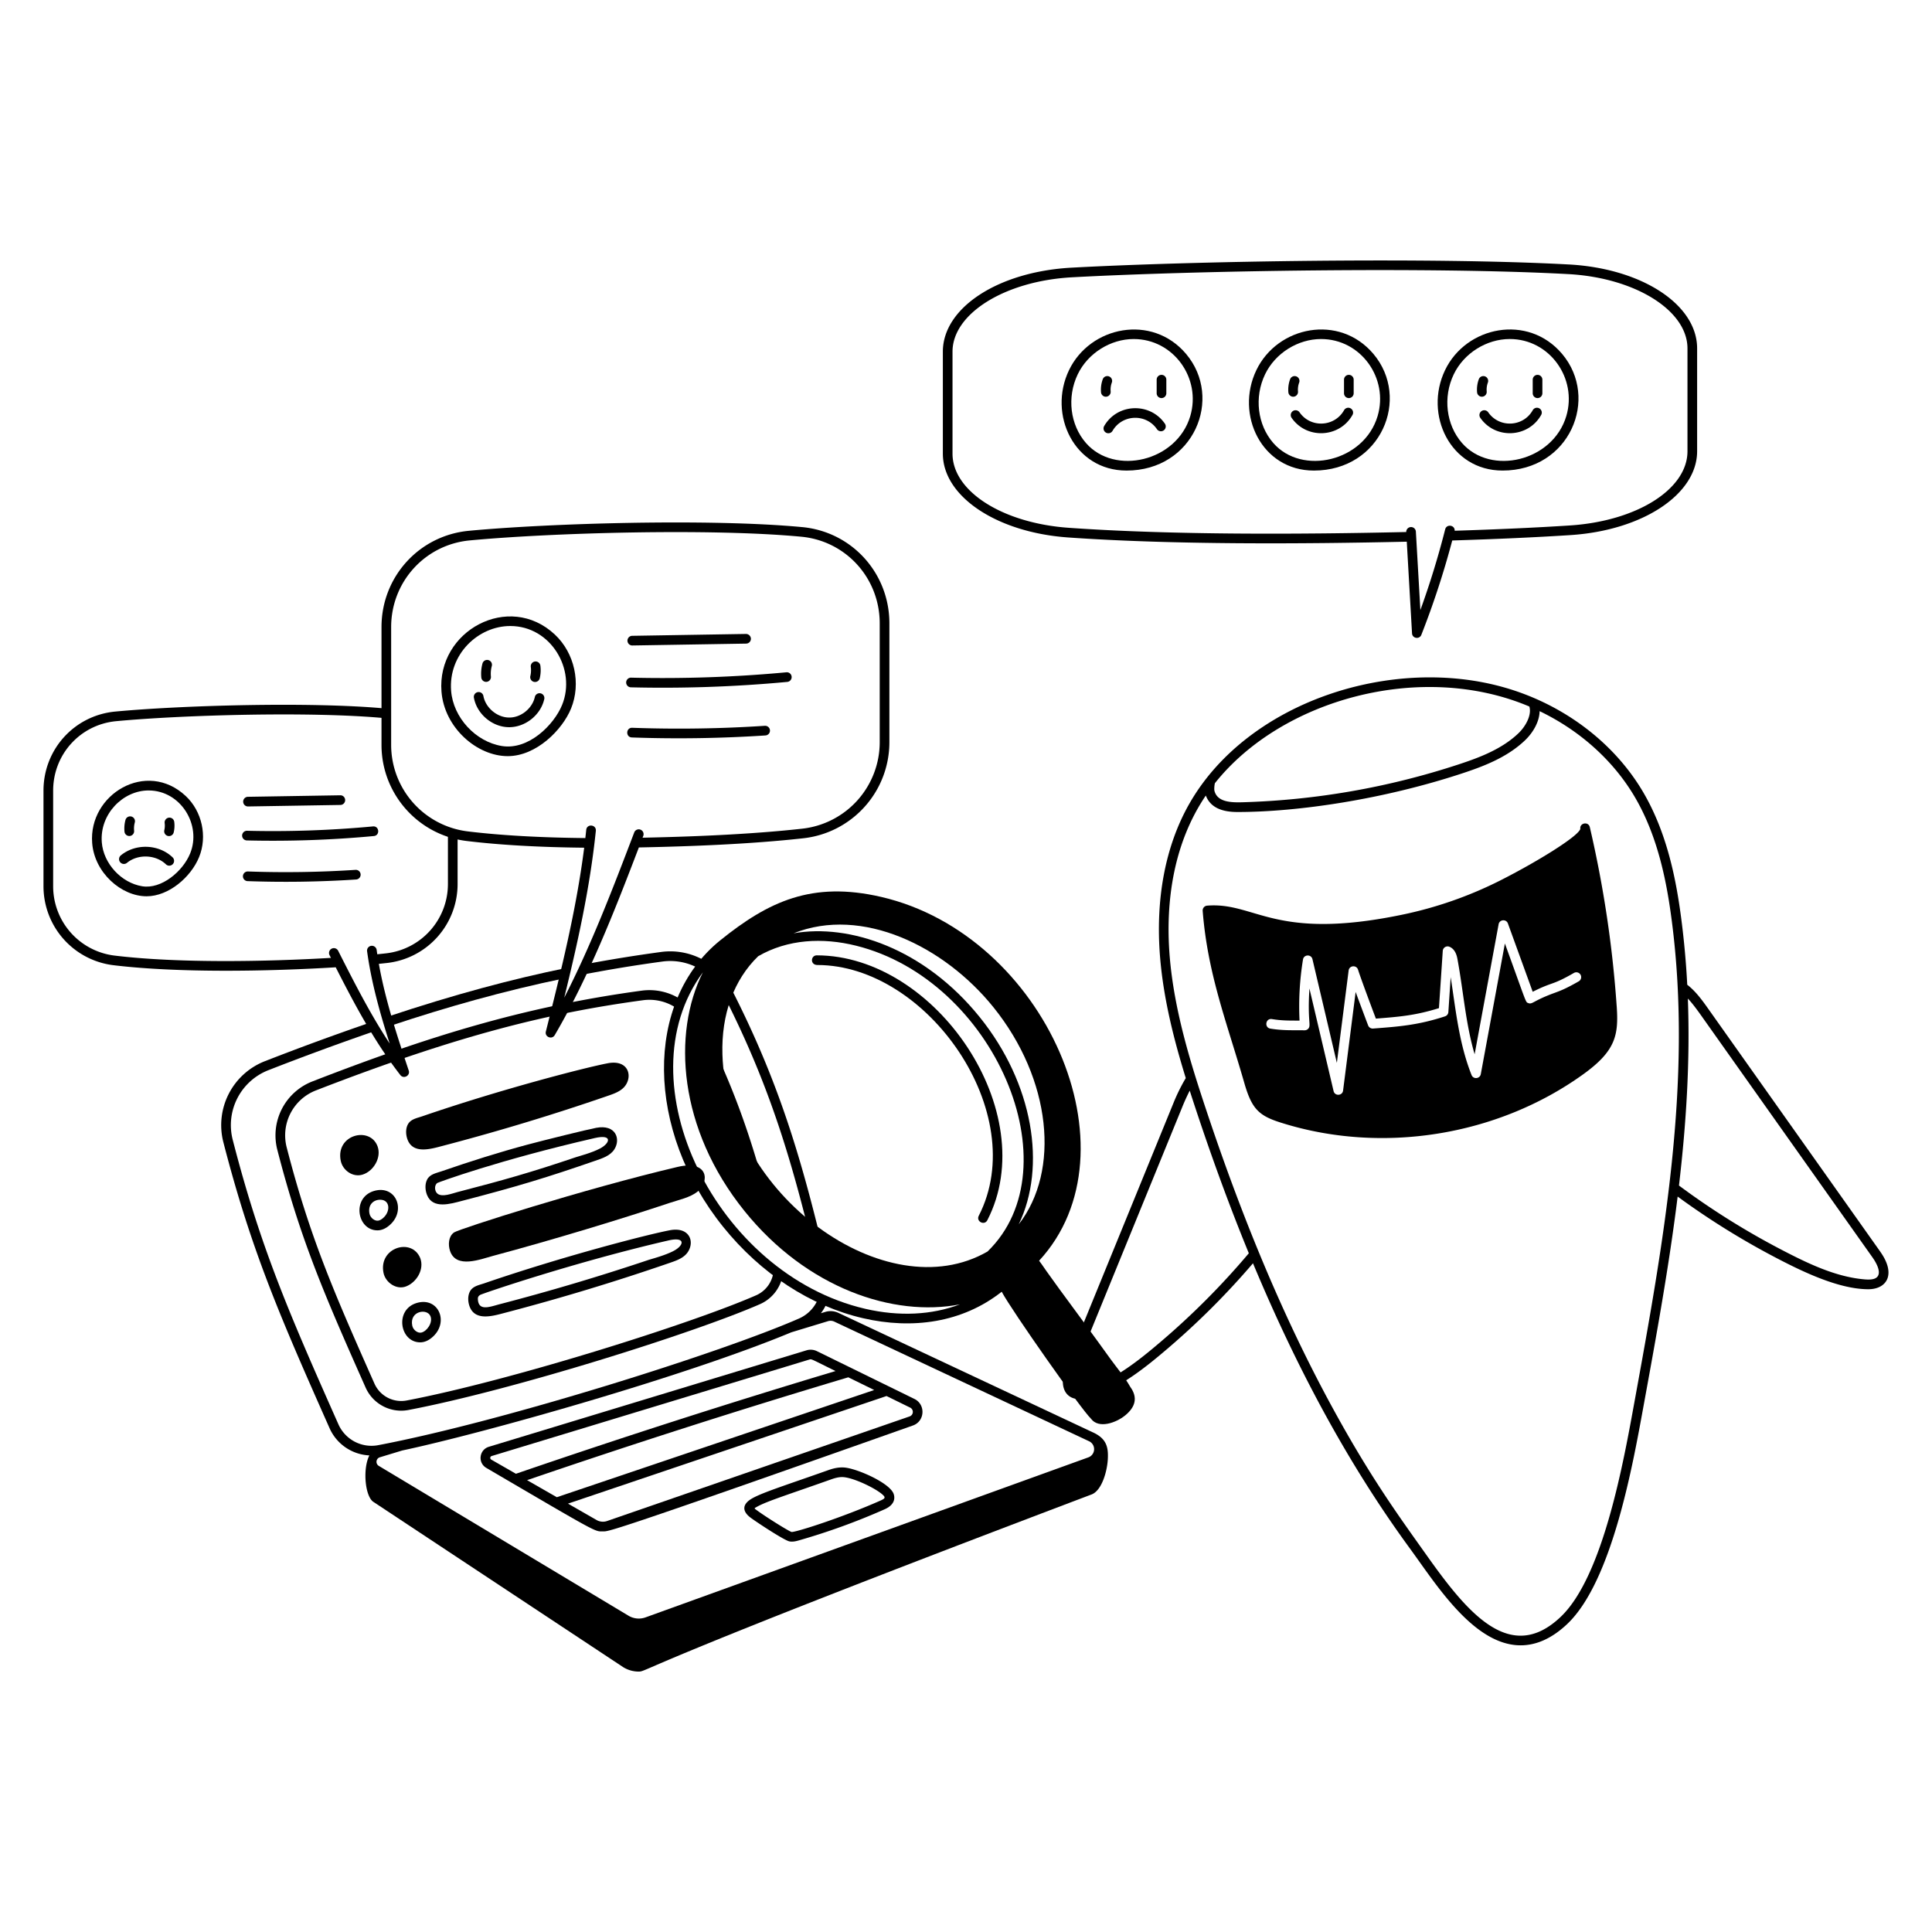 <svg xmlns="http://www.w3.org/2000/svg" fill="none" viewBox="0 0 200 200"><g id="robot-learning-from-human--ai-ml-technology-robot-learning-from-human"><g id="robot"><path id="vector" fill="#000000" d="m194.65 129.578-17.913-25.29c-.699-.987-1.314-1.762-2.074-2.347a88.141 88.141 0 0 0-.615-6.8c-.5-3.833-1.4-8.788-3.938-13.12-2.979-5.087-8.144-9.02-14.168-10.793-11.822-3.478-26.827 1.442-32.829 11.986-2.476 4.35-3.52 9.848-3.02 15.901.36 4.349 1.458 8.61 2.658 12.489a18.98 18.98 0 0 0-1.283 2.6l-11.053 27.062c-1.052 2.575.099 4.156 2.513 3.38 3.011-.966 5.558-3.007 7.909-5.013a79.98 79.98 0 0 0 8.872-8.859c4.345 10.417 9.611 20.45 16.234 29.51 2.628 3.588 6.329 9.565 10.933 10.013 2.061.201 3.87-.763 5.377-2.195 4.692-4.461 6.831-16.778 7.925-22.772 1.29-7.066 2.598-14.236 3.491-21.461a79.977 79.977 0 0 0 10.46 6.481c2.533 1.312 6.248 3.111 9.281 3.111 1.864 0 2.928-1.496 1.238-3.882l.002-.001Zm-68.883-48.502c6.921-8.707 21.396-12.669 32.552-7.937.257.86-.349 2.02-1.13 2.767-1.742 1.67-4.118 2.543-6.209 3.23a78.876 78.876 0 0 1-22.395 3.915c-1.159.03-2.569-.014-2.867-1.19-.031-.123-.018-.515.048-.786l.001.001Zm-5.58 57.797c-2.273 1.94-4.73 3.912-7.565 4.822-.632.203-1.047.214-1.307.037-.583-.399-.177-1.592.025-2.087l11.054-27.062a21.6 21.6 0 0 1 .766-1.681c.217.678.436 1.343.651 1.993 1.654 4.987 3.461 9.954 5.467 14.842a78.746 78.746 0 0 1-9.091 9.136Zm49.007 6.276c-1.087 5.957-3.206 18.022-7.631 22.227-5.246 4.985-9.697-.487-13.877-6.375-2.896-4.076-5.883-8.154-9.909-15.574-4.827-8.898-9.085-18.988-13.018-30.847-1.537-4.634-3.214-10.039-3.67-15.547-.484-5.854.464-11.858 3.737-16.68.512 1.344 1.845 1.706 3.283 1.706 6.258 0 15.07-1.307 23.182-3.974 2.194-.722 4.695-1.643 6.589-3.458.817-.783 1.483-1.916 1.501-3.008 4.161 2 7.648 5.121 9.866 8.907 2.446 4.176 3.32 9.004 3.809 12.744 2.187 16.735-.889 33.585-3.862 49.879Zm25.137-12.966c-.212.231-.62.314-1.28.26-2.968-.244-5.807-1.607-8.461-2.982a78.907 78.907 0 0 1-10.783-6.734c.753-6.422 1.161-12.886.919-19.358.462.49.908 1.094 1.431 1.832l17.677 24.957c.309.436.975 1.506.497 2.027v-.002Z"></path><path id="vector_2" fill="#000000" d="M167.362 104.205a117.485 117.485 0 0 0-2.785-18.579c-.145-.62-1.071-.44-.982.183-.237.796-4.553 3.447-8.32 5.351a41.018 41.018 0 0 1-10.229 3.551c-13.197 2.712-15.074-1.355-20.086-.958a.5.5 0 0 0-.459.538c.515 6.588 2.545 11.666 4.308 17.812.757 2.637 1.471 3.372 3.69 4.082 10.468 3.354 22.513 1.437 31.425-4.997 3.316-2.396 3.643-4.019 3.439-6.983h-.001Zm-3.906-2.633c-1.371.79-1.957 1.003-2.576 1.229-2.188.799-2.24 1.205-2.671 1.038-.298-.115-.115.185-2.423-6.17l-2.494 13.523c-.09.488-.77.563-.957.094-1.311-3.307-1.636-6.758-2.16-10.136l-.241 3.619a.499.499 0 0 1-.343.442c-2.761.905-4.773 1.065-7.458 1.263a.504.504 0 0 1-.504-.321c-.043-.114-.723-1.906-1.293-3.466l-1.301 10.209c-.071.549-.856.59-.983.051l-2.5-10.621c-.22 3.451.213 3.813-.131 4.174a.505.505 0 0 1-.371.156c-1.144-.019-2.23.043-3.544-.175-.65-.108-.491-1.093.165-.986 1.024.171 1.908.155 2.857.157a30.266 30.266 0 0 1 .357-6.322c.088-.537.855-.564.98-.034l2.526 10.732 1.219-9.561c.068-.532.814-.593.973-.087.3.953 1.454 4.025 1.848 5.067 2.486-.195 4.108-.331 6.528-1.084l.395-5.927a.5.5 0 0 1 .686-.43c.647.261.785 1.01.837 1.291.616 3.326.841 6.665 1.777 9.84l2.483-13.46c.092-.5.789-.555.961-.08l2.567 7.071c2.188-1.097 1.93-.603 4.292-1.963a.501.501 0 0 1 .499.867Z"></path></g><g id="laptop"><path id="vector_3" fill="#000000" d="M81.734 159.567c-.526-.09-3.367-1.966-4.015-2.444-.923-.681-.906-1.423.17-2.024 1.126-.629 3.681-1.428 7.828-2.901.466-.166 1.088-.347 1.76-.275 1.328.143 4.631 1.594 5.033 2.724.109.307.236 1.076-.937 1.596a68.024 68.024 0 0 1-8.861 3.214c-.328.094-.637.168-.978.11Zm-3.421-3.249c.931.687 3.268 2.152 3.624 2.271.38.057 5.208-1.475 9.232-3.26.505-.224.509-.334.148-.646-.733-.632-2.818-1.644-3.946-1.766-.367-.039-.774.029-1.318.223-4.433 1.574-6.646 2.257-7.676 2.832-.323.18-.325.153-.064.346Z"></path><path id="vector_4" fill="#000000" d="m94.642 144.809-10.091-4.945a1.486 1.486 0 0 0-1.069-.077l-32.878 9.985c-.992.302-1.175 1.648-.26 2.185 11.745 6.882 11.204 6.571 12.07 6.571.602 0 .159.329 32.091-10.961 1.258-.445 1.331-2.197.137-2.758Zm-4.144-.917L57.64 154.991l-3.077-1.765a885.345 885.345 0 0 1 33.252-10.648l2.682 1.315.001-.001Zm-39.604 6.837 32.878-9.985c.263-.08.155-.073 2.722 1.186a885.986 885.986 0 0 0-33.084 10.634l-2.56-1.469a.2.2 0 0 1 .045-.365l-.001-.001Zm43.276-4.104-31.306 10.823a1.326 1.326 0 0 1-1.141-.115l-2.925-1.678 32.975-11.139 2.437 1.195a.495.495 0 0 1-.04.914Z"></path><path id="vector_5" fill="#000000" d="M73.714 99.963c-.171.291-.334.588-.486.891a6.127 6.127 0 0 1 1.595 1.97c5.048 9.884 7.335 17.927 9.857 28.605.392.239.787.465 1.185.679a7.82 7.82 0 0 0-.032-.148c-2.617-11.155-4.908-19.386-10.119-29.59a7.127 7.127 0 0 0-1.999-2.406l-.001 0Z"></path><path id="vector_6" fill="#000000" d="M60.653 99.804c-.173.378-.349.754-.526 1.128 2.729-.533 5.53-.998 8.44-1.393a6.073 6.073 0 0 1 3.822.741c.203-.268.417-.529.64-.785a7.075 7.075 0 0 0-4.597-.947c-2.581.351-5.149.76-7.779 1.256Z"></path><path id="vector_7" fill="#000000" d="M58.637 100.201c-5.612 1.149-11.583 2.738-18.616 5.082.091.316.185.631.281.946 5.975-1.995 11.855-3.649 18.078-4.944l.257-1.083v-.001Z"></path><path id="vector_8" fill="#000000" d="M113.166 148.292 86.79 135.908a1.906 1.906 0 0 0-1.363-.098l-.449.136c.28-.367.505-.772.669-1.202-.306-.13-.61-.268-.914-.412a3.747 3.747 0 0 1-2.019 2.16c-8.05 3.532-30.584 10.64-43.546 13.109a3.747 3.747 0 0 1-4.141-2.171c-5.16-11.614-8.074-18.34-10.935-29.435a6.105 6.105 0 0 1 3.702-7.213 287.916 287.916 0 0 1 11.113-4.082 76.324 76.324 0 0 1-.519-.867 283.428 283.428 0 0 0-10.955 4.016 7.106 7.106 0 0 0-4.31 8.395c2.884 11.188 5.853 18.027 10.989 29.591a4.742 4.742 0 0 0 4.124 2.828c-.719 1.429-.435 4.302.442 4.827l25.866 17.113c.483.29 1.026.438 1.577.438.917 0-.187-.517 46.882-18.337 1.054-.399 1.621-2.398 1.682-3.708.057-1.231-.169-2.075-1.52-2.707l.001.003Zm-.502 2.575-45.831 16.561a2.065 2.065 0 0 1-1.773-.172l-25.848-15.509a.49.49 0 0 1 .109-.889l2.322-.705c8.312-1.763 29.353-7.683 40.266-12.23l3.809-1.157a.9.9 0 0 1 .647.047l26.376 12.384a.904.904 0 0 1-.077 1.67Z"></path><path id="vector_9" fill="#000000" d="M80.084 131.459a3.036 3.036 0 0 1-1.81 2.629c-6.723 2.95-25.465 8.849-36.167 10.888a3.03 3.03 0 0 1-3.348-1.756c-4.253-9.575-6.703-15.219-9.082-24.446a4.988 4.988 0 0 1 3.025-5.894c14.84-5.76 24.197-8.025 33.86-9.337a4.98 4.98 0 0 1 3.613.923c.112-.326.234-.647.366-.964a5.977 5.977 0 0 0-4.114-.95c-12.406 1.685-22.416 4.865-34.087 9.396a5.99 5.99 0 0 0-3.633 7.076c2.397 9.293 4.832 14.913 9.136 24.603a4.026 4.026 0 0 0 4.449 2.333c10.881-2.073 29.672-8.011 36.382-10.955A4.034 4.034 0 0 0 81 132.14a27.122 27.122 0 0 1-.918-.68l.002-.001Z"></path><path id="vector_10" fill="#000000" d="M72.566 105.773a6.017 6.017 0 0 0-.699-1.071c-.103.461-.188.93-.256 1.405l.064.12c3.705 7.253 5.613 13.297 7.453 20.721.44.458.891.898 1.352 1.319-1.985-8.234-3.914-14.664-7.914-22.494Z"></path></g><g id="review 2"><path id="vector_11" fill="#000000" d="M46.369 86.101v5.411a7.22 7.22 0 0 1-6.427 7.18c-.289.032-.585.063-.886.094l-.062-.428a.5.5 0 1 0-.99.136c.448 3.258 1.345 6.434 2.336 9.532-2.022-3.066-3.7-6.378-5.334-9.604a.5.5 0 0 0-.892.452l.145.286c-6.644.391-15.799.564-22.406-.239a7.228 7.228 0 0 1-6.351-7.17v-9.905c0-3.749 2.804-6.84 6.523-7.19 6.769-.636 20.169-1.034 27.841-.31l.129.014v-1.006c-.012 0-.024-.003-.036-.004-7.747-.73-21.245-.327-28.028.311-4.235.398-7.429 3.917-7.429 8.186v9.904a8.231 8.231 0 0 0 7.23 8.165c6.751.82 16.233.638 23.021.218 1.947 3.824 4.009 7.71 6.691 11.156.342.439 1.044.064.869-.465-1.194-3.583-2.423-7.275-3.094-11.048.284-.029.562-.058.835-.088a8.22 8.22 0 0 0 7.316-8.174v-5.123a9.737 9.737 0 0 1-1-.288l-.001-.003Z"></path><g id="group"><path id="vector_12" fill="#000000" d="M25.647 83.485a.501.501 0 0 1-.008-1l9.584-.157c.28-.01.503.216.508.492a.5.5 0 0 1-.492.508l-9.592.157Z"></path><path id="vector_13" fill="#000000" d="M25.525 87a.501.501 0 0 1 .024-1c4.341.107 8.734-.045 13.059-.45.663-.06.749.935.093.997-4.362.408-8.796.56-13.176.454Z"></path><path id="vector_14" fill="#000000" d="M25.631 91.214a.5.5 0 0 1 .036-1c3.696.132 7.442.076 11.133-.167a.5.5 0 0 1 .066.998c-3.865.254-7.653.297-11.235.169Z"></path><path id="vector_15" fill="#000000" d="M15.177 92.783c-2.615 0-5.395-2.43-5.635-5.508-.396-5.05 5.626-8.673 9.685-4.872 1.688 1.581 2.258 4.18 1.384 6.322-.846 2.076-3.147 4.057-5.434 4.058Zm.212-10.957c-2.663 0-5.08 2.45-4.851 5.37.172 2.196 2.009 4.194 4.183 4.55 1.979.324 4.203-1.53 4.964-3.398 1.206-2.958-.989-6.52-4.296-6.52v-.002Z"></path><path id="vector_16" fill="#000000" d="M13.384 86.543a.5.5 0 0 1-.497-.453 3.38 3.38 0 0 1 .1-1.201.5.5 0 1 1 .966.258 2.384 2.384 0 0 0-.07.849.5.5 0 0 1-.498.547h-.001Z"></path><path id="vector_17" fill="#000000" d="M17.497 86.552a.5.5 0 0 1-.487-.616c.057-.241.069-.497.035-.741a.5.5 0 0 1 .99-.138 2.99 2.99 0 0 1-.053 1.111.499.499 0 0 1-.485.384Z"></path><path id="vector_18" fill="#000000" d="M17.523 89.615a.496.496 0 0 1-.347-.14c-1.056-1.015-2.902-1.085-4.032-.153a.5.5 0 1 1-.637-.771c1.528-1.262 3.934-1.171 5.362.203a.5.5 0 0 1-.347.86l.001.001Z"></path></g></g><g id="review 1"><path id="vector_19" fill="#000000" d="M83.044 54.566c-9.552-.902-26.198-.4-34.504.382-5.158.485-9.047 4.771-9.047 9.968v12.2c0 5.059 3.785 9.333 8.805 9.942 3.428.416 7.508.648 12.177.696-.829 6.512-2.421 12.866-3.967 19.028-.139.558.625.87.917.375 3.508-5.987 6.172-12.785 8.71-19.43 5.415-.107 11.635-.348 17.025-.95a10.008 10.008 0 0 0 8.909-9.954V64.531c0-5.196-3.879-9.48-9.024-9.966l-.001.001Zm8.024 22.258a9.01 9.01 0 0 1-8.02 8.96c-4.371.488-9.931.802-16.53.935l.081-.21a.501.501 0 0 0-.935-.357c-2.2 5.769-4.462 11.699-7.254 17.126 1.376-5.605 2.661-11.363 3.271-17.267.069-.656-.926-.765-.994-.104-.029.283-.061.566-.093.849-4.677-.045-8.757-.276-12.177-.691a9.021 9.021 0 0 1-7.925-8.949v-12.2c0-4.679 3.5-8.536 8.141-8.973 8.365-.788 24.89-1.272 34.317-.382 4.628.437 8.118 4.293 8.118 8.97v12.293Z"></path><g id="group_2"><path id="vector_20" fill="#000000" d="M65.428 66.82a.501.501 0 0 1-.008-1l11.806-.194a.513.513 0 0 1 .508.492.5.5 0 0 1-.492.508l-11.814.194Z"></path><path id="vector_21" fill="#000000" d="M65.28 71.15a.501.501 0 0 1 .024-1c5.352.13 10.769-.056 16.101-.554a.496.496 0 0 1 .544.45.499.499 0 0 1-.451.545c-5.561.52-11.031.687-16.218.56Z"></path><path id="vector_22" fill="#000000" d="M65.412 76.34c-.658-.023-.63-1.018.036-1 4.558.164 9.177.095 13.726-.205a.5.5 0 1 1 .066.998c-4.414.29-9.077.378-13.828.208Z"></path><path id="vector_23" fill="#000000" d="M52.558 78.276c-3.173 0-6.561-2.93-6.856-6.681-.493-6.301 6.994-10.35 11.736-5.908 2.045 1.915 2.735 5.065 1.677 7.66-.895 2.196-3.584 4.929-6.557 4.929Zm.268-13.471c-3.326 0-6.423 2.93-6.127 6.712.216 2.756 2.522 5.264 5.25 5.71 2.758.45 5.396-2.182 6.241-4.257 1.488-3.653-1.16-8.165-5.364-8.165Z"></path><path id="vector_24" fill="#000000" d="M50.321 70.587a.5.5 0 0 1-.497-.453 4.083 4.083 0 0 1 .119-1.44.5.5 0 1 1 .966.258c-.095.356-.125.72-.09 1.087a.5.5 0 0 1-.498.548Z"></path><path id="vector_25" fill="#000000" d="M55.388 70.599a.5.5 0 0 1-.487-.616c.074-.31.09-.641.046-.957a.5.5 0 0 1 .99-.137c.062.444.04.89-.063 1.326a.5.5 0 0 1-.486.384Z"></path><path id="vector_26" fill="#000000" d="M52.708 75.279c-1.736 0-3.348-1.36-3.652-3.064a.5.5 0 0 1 .984-.176c.216 1.208 1.389 2.213 2.616 2.239 1.239.043 2.443-.926 2.71-2.124a.5.5 0 1 1 .976.218c-.367 1.643-1.954 2.907-3.634 2.907Z"></path></g></g><g id="comment"><path id="vector_27" fill="#000000" d="M43.5 138.96c-2.121 0-2.679-3.395-.353-4.079 2.271-.668 3.415 2.069 1.542 3.604-.342.28-.745.475-1.189.475Zm-.823-1.728c.089.438.546.792.927.718.57-.114 1.225-1.008.959-1.692-.332-.855-2.198-.555-1.886.974Z"></path><path id="vector_28" fill="#000000" d="M69.346 127.354c-2.311.437-11.048 2.688-19.216 5.494-.564.194-1.215.293-1.5.877-.232.477-.189 1.087.002 1.568.599 1.504 2.464.916 3.634.61a233.45 233.45 0 0 0 16.968-5.136c.721-.249 1.562-.508 1.994-1.193.705-1.12.083-2.593-1.882-2.22Zm.409 2.129c-.909.484-2.322.844-2.626.946a233.512 233.512 0 0 1-15.363 4.572c-1.014.264-2.145.74-2.285-.375-.036-.29-.006-.433.229-.578.23-.142 9.887-3.428 19.498-5.639 1.767-.406 1.636.493.547 1.074Z"></path><path id="vector_29" fill="#000000" d="M43.508 130.252c-.871-2.172-4.329-1.107-3.81 1.504.202 1.016 1.352 1.81 2.359 1.405 1.082-.433 1.878-1.759 1.451-2.909Z"></path><path id="vector_30" fill="#000000" d="M70.134 120.801c-9.613 2.26-22.611 6.418-23.131 6.78-.584.407-.624 1.274-.421 1.895.621 1.906 3.158.878 4.498.52 6.103-1.632 13.383-3.846 18.256-5.477.934-.312 2.081-.542 2.868-1.158 1.248-.977 1.191-3.327-2.07-2.56Z"></path><path id="vector_31" fill="#000000" d="M39.073 127.366c-2.12 0-2.678-3.395-.353-4.08 2.276-.668 3.411 2.073 1.542 3.604-.343.282-.749.476-1.19.476h.001Zm.28-3.171c-.686 0-1.291.52-1.103 1.443.089.438.546.795.927.718.142-.028.293-.109.451-.239.815-.668.782-1.922-.275-1.922Z"></path><path id="vector_32" fill="#000000" d="M61.722 116.751c-.962.182-5.446 1.293-7.12 1.742-3.008.806-5.975 1.751-8.919 2.767-.559.193-1.198.293-1.48.872-.232.477-.189 1.087.002 1.568.597 1.5 2.451.917 3.62.614 5.763-1.496 8.797-2.422 13.786-4.149.72-.25 1.561-.508 1.992-1.192.675-1.071.139-2.603-1.882-2.221l.001-.001Zm-2.096 3.038c-4.638 1.571-7.522 2.383-12.293 3.62-.522.135-1.564.557-2.051.153-.322-.268-.33-.902 0-1.106.102-.063 6.28-2.347 16.303-4.649 1.838-.419 1.591.529.527 1.087-.873.458-2.186.794-2.487.896l.001-.001Z"></path><path id="vector_33" fill="#000000" d="M39.082 118.658c-.788-2.1-4.354-1.21-3.81 1.503.201 1.001 1.262 1.747 2.268 1.432 1.144-.358 1.973-1.775 1.542-2.935Z"></path><path id="vector_34" fill="#000000" d="M62.916 110.068c-2.32.44-11.047 2.688-19.215 5.494-.564.193-1.215.293-1.5.877-.232.476-.189 1.087.002 1.568.599 1.504 2.464.916 3.634.61a233.45 233.45 0 0 0 16.968-5.136c.72-.249 1.562-.508 1.994-1.193.668-1.061.148-2.604-1.883-2.22Z"></path></g><g id="rating"><path id="vector_35" fill="#000000" d="M162.404 27.378c-14.223-.776-39.031-.347-51.484.331-7.592.414-13.316 4.152-13.316 8.695v10.559c0 4.426 5.574 8.154 12.966 8.674 10.876.765 24.218.681 35.059.438l.544 9.488c.031.534.769.652.965.154a89.296 89.296 0 0 0 3.199-9.767c4.576-.141 8.665-.327 12.23-.557 7.479-.484 13.119-4.217 13.119-8.684V36.07c0-4.542-5.71-8.28-13.283-8.693l.001.001Zm12.283 19.332c0 3.932-5.238 7.237-12.184 7.686-3.481.225-7.464.408-11.915.546.028-.598-.836-.725-.984-.145a88.475 88.475 0 0 1-2.567 8.356l-.467-8.134a.5.5 0 0 0-.998.056c-10.832.244-24.123.323-34.932-.437-6.861-.482-12.036-3.783-12.036-7.677V36.402c0-3.938 5.434-7.318 12.371-7.696 12.518-.683 37.233-1.105 51.375-.331 6.918.378 12.337 3.758 12.337 7.695v10.64Z"></path><g id="group_3"><path id="vector_36" fill="#000000" d="M155.544 48.712c-5.409 0-8.16-5.791-5.955-10.391 2.187-4.564 8.593-5.857 12.115-1.692 3.89 4.599.8 12.083-6.16 12.083Zm.744-13.617c-2.384 0-4.742 1.454-5.798 3.658-1.134 2.366-.79 5.222.856 7.107 2.98 3.414 9.408 1.9 10.799-2.794 1.156-3.898-1.723-7.971-5.857-7.971Z"></path><path id="vector_37" fill="#000000" d="M153.405 41.068a.5.5 0 0 1-.498-.455c-.041-.45.019-.913.173-1.338a.5.5 0 1 1 .94.34 2.12 2.12 0 0 0-.117.907.5.5 0 0 1-.499.545l.001.001Z"></path><path id="vector_38" fill="#000000" d="M159.166 41.209a.5.5 0 0 1-.5-.5v-1.405a.5.5 0 0 1 1 0v1.405a.5.5 0 0 1-.5.5Z"></path><path id="vector_39" fill="#000000" d="M153.247 43.263a.5.5 0 1 1 .82-.572c1.144 1.638 3.624 1.516 4.602-.226a.5.5 0 1 1 .872.49c-1.336 2.379-4.731 2.545-6.294.308Z"></path><path id="vector_40" fill="#000000" d="M136.009 48.713c-5.398 0-8.163-5.782-5.954-10.391 2.187-4.564 8.593-5.857 12.115-1.692 3.89 4.6.799 12.083-6.161 12.083Zm.745-13.617c-2.384 0-4.741 1.454-5.797 3.658-1.134 2.366-.79 5.223.856 7.108 2.966 3.397 9.402 1.916 10.798-2.795 1.154-3.892-1.717-7.971-5.857-7.971Z"></path><path id="vector_41" fill="#000000" d="M133.87 41.068a.5.5 0 0 1-.498-.455c-.041-.45.019-.913.173-1.337a.5.5 0 1 1 .94.34 2.12 2.12 0 0 0-.117.907.5.5 0 0 1-.498.545Z"></path><path id="vector_42" fill="#000000" d="M139.632 41.209a.5.5 0 0 1-.5-.5v-1.405a.5.5 0 0 1 1 0v1.405a.5.5 0 0 1-.5.5Z"></path><path id="vector_43" fill="#000000" d="M133.713 43.263a.5.5 0 1 1 .82-.572c1.148 1.644 3.627 1.51 4.603-.226a.5.5 0 1 1 .872.49c-1.337 2.379-4.731 2.546-6.294.309l-.001-.001Z"></path><path id="vector_44" fill="#000000" d="M116.616 48.713c-5.398 0-8.163-5.782-5.954-10.391 2.19-4.57 8.6-5.85 12.115-1.692 3.894 4.606.792 12.083-6.161 12.083Zm.745-13.617c-2.384 0-4.741 1.454-5.797 3.658-1.134 2.366-.79 5.223.856 7.108 2.966 3.397 9.403 1.916 10.798-2.795 1.156-3.899-1.727-7.971-5.857-7.971Z"></path><path id="vector_45" fill="#000000" d="M114.477 41.068a.5.5 0 0 1-.498-.455c-.041-.45.019-.913.173-1.338a.5.5 0 1 1 .94.34 2.12 2.12 0 0 0-.117.907.5.5 0 0 1-.499.545l.001.001Z"></path><path id="vector_46" fill="#000000" d="M120.238 41.209a.5.5 0 0 1-.5-.5v-1.405a.5.5 0 0 1 1 0v1.405a.5.5 0 0 1-.5.5Z"></path><path id="vector_47" fill="#000000" d="M114.737 44.851a.5.5 0 0 1-.432-.751c1.376-2.371 4.776-2.465 6.297-.221a.5.5 0 0 1-.827.561c-1.124-1.657-3.604-1.562-4.605.162a.5.5 0 0 1-.433.249Z"></path></g></g><g id="magnifier"><path id="vector_48" fill="#000000" d="M117.015 143.585c-.577-1.025-1.382-1.969-2.059-2.902-.869-1.199-1.729-2.404-2.61-3.595-4.837-6.536-4.296-5.964-4.778-6.579 10.455-11.312.639-33.726-16.345-37.66-7.176-1.661-11.674.475-16.656 4.488-7.893 6.358-7.755 19.673.307 29.68 3.891 4.83 9.03 8.184 14.471 9.444 5.092 1.178 10.283.472 14.351-2.741 1.042 1.955 8.209 12.15 9.239 13.14.799 1.088 2.612.421 3.54-.335 1.052-.857 1.337-1.841.541-2.939l-.001-.001Zm-14.174-39.315c5.999 7.445 6.937 16.925 2.616 22.476 2.894-5.988 1.514-14.565-4.03-21.445-5.741-7.127-13.51-9.71-19.276-8.685 7.073-2.826 15.596 1.33 20.69 7.654ZM89.57 135.487c-15.411-3.57-25.187-23.483-16.809-34.832-3.171 6.317-2.553 16.192 4.305 24.704 6.451 8.007 15.431 11.008 22.308 9.668-2.921 1.104-6.283 1.275-9.804.46Zm12.663-5.932c-10.491 6.066-27.022-5.911-27.448-20.401-.123-4.157 1.185-7.725 3.701-10.166 3.054-1.767 6.666-1.954 10.136-1.09 14.28 3.552 22.611 22.914 13.611 31.657Z"></path><path id="vector_49" fill="#000000" d="M101.321 125.858c5.443-10.598-5.3-25.961-16.708-25.961-.773-.009-.696-.997-.063-1 12.318 0 23.397 16.247 17.661 27.418-.303.588-1.192.132-.89-.457Z"></path></g></g></svg>